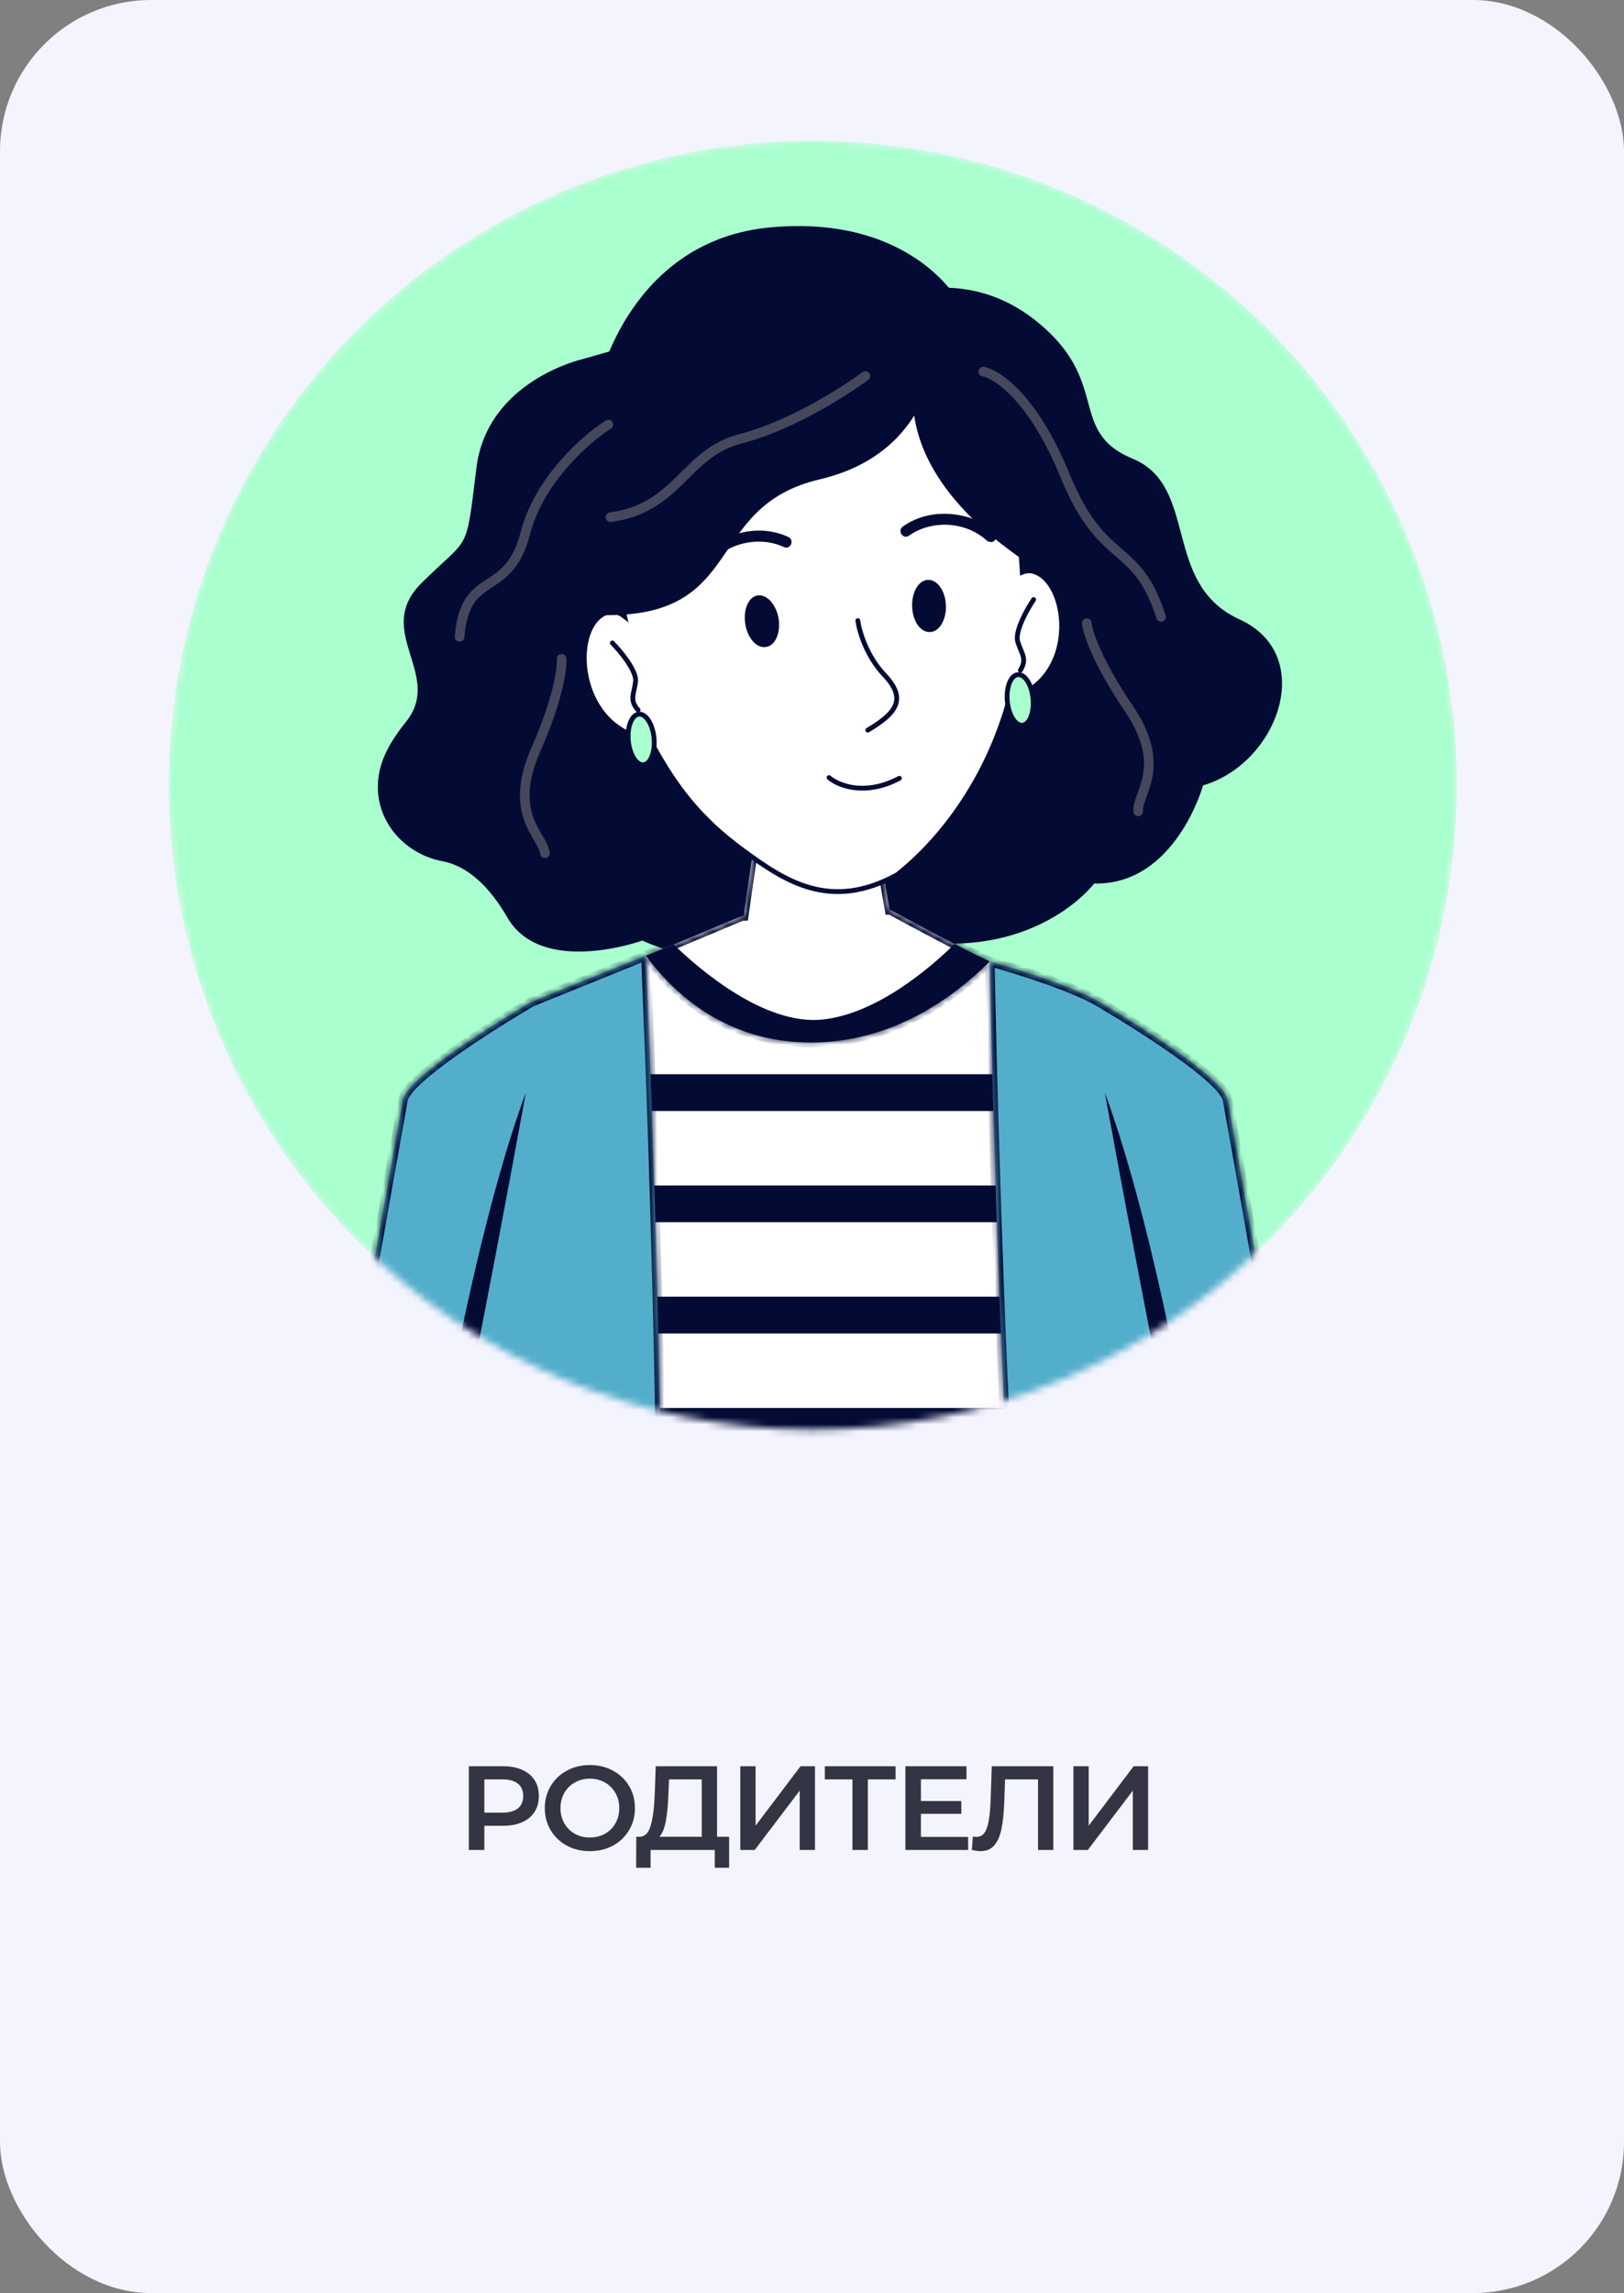 <?xml version="1.0" encoding="UTF-8"?> <svg xmlns="http://www.w3.org/2000/svg" width="231" height="326" viewBox="0 0 231 326" fill="none"><rect x="0" y="0" width="231" height="326" fill="#808080" stroke="none"/><rect width="231" height="326" rx="21.508" fill="#F4F4FF"></rect><mask id="mask0_54_55877" style="mask-type:alpha" maskUnits="userSpaceOnUse" x="24" y="20" width="184" height="184"><circle cx="115.623" cy="111.623" r="91.623" transform="rotate(90 115.623 111.623)" fill="#562EE7"></circle></mask><g mask="url(#mask0_54_55877)"><circle cx="115.623" cy="111.623" r="91.623" transform="rotate(90 115.623 111.623)" fill="#A9FFCD"></circle><path d="M124.28 43.181C124.28 43.181 136.006 36.762 147.144 45.442C158.288 54.181 151.618 61.271 161.136 65.222C170.595 69.178 165.192 82.991 176.297 88.047C187.403 93.102 181.79 108.54 171.13 111.652C171.13 111.652 167.191 125.867 155.63 125.611C155.63 125.611 146.14 138.309 124.819 132.756L116.926 130.322L124.28 43.181Z" fill="#030B34"></path><path d="M82.891 51.051C82.891 51.051 69.309 54.072 67.766 66.523C66.223 78.974 66.903 75.998 59.976 82.873C52.99 89.753 63.184 95.903 57.731 102.643C54.954 106.107 53.775 108.832 53.748 111.808C53.695 117.105 57.781 121.491 62.983 122.445C66.554 123.131 69.68 126.118 72.153 130.412C77.028 138.89 91.366 133.719 91.366 133.719C91.366 133.719 105.962 140.538 113.849 133.754C121.795 126.965 101.497 45.73 101.497 45.73L82.891 51.051Z" fill="#030B34"></path><path d="M128.157 190.299C128.157 190.299 143.007 176.65 136.032 158.61C136.032 158.606 123.48 169.091 128.157 190.299Z" fill="#030B34"></path><path d="M139.919 183.494C139.919 183.494 154.768 169.843 147.793 151.805C147.793 151.805 135.242 162.288 139.919 183.494Z" fill="#030B34"></path><path d="M123.895 191.418C123.895 191.418 135.557 207.872 154.338 203.228C154.338 203.228 145.522 189.454 123.895 191.418Z" fill="#030B34"></path><path d="M139.68 183.99C139.68 183.99 151.348 200.442 170.123 195.8C170.123 195.8 161.307 182.026 139.68 183.99Z" fill="#030B34"></path><path d="M99.62 173.15C99.62 173.15 89.8 155.531 102.08 140.589C102.08 140.589 110.709 154.481 99.62 173.15Z" fill="white"></path><path d="M103.314 175.56C103.314 175.56 87.076 187.525 70.703 177.22C70.703 177.22 83.395 166.905 103.314 175.56Z" fill="white"></path><path d="M90.65 163.546C90.65 163.546 74.412 175.51 58.039 165.207C58.039 165.213 70.731 154.9 90.65 163.546Z" fill="white"></path><path d="M165.954 247.607C165.916 247.703 165.881 247.798 165.846 247.881C165.182 249.318 162.126 251.053 157.789 252.837C174.165 287.105 161.082 282.564 116.935 285.886C111.745 285.886 100.761 285.845 91.872 284.097C82.738 282.303 76.198 255.606 75.057 253.609C74.918 253.368 74.818 253.108 74.76 252.837C74.415 251.554 74.629 249.735 75.092 247.786C75.103 247.725 75.119 247.665 75.14 247.607C76.211 243.329 78.505 238.432 79.204 237.02C79.325 236.758 79.395 236.615 79.395 236.615C79.277 235.131 79.157 233.514 79.051 231.791C78.843 228.604 78.623 225.04 78.428 221.203V221.108C78.345 219.447 78.262 217.739 78.179 215.984C78.025 212.574 77.87 209.022 77.728 205.397C77.655 203.674 77.586 201.931 77.521 200.168C77.45 198.327 77.38 196.46 77.313 194.606V194.594C77.253 192.919 77.205 191.243 77.147 189.579C77.099 187.833 77.039 186.085 77.004 184.349C76.898 180.737 76.796 177.183 76.73 173.762C76.695 171.979 76.659 170.245 76.636 168.545C76.564 164.754 76.516 161.188 76.506 157.958C76.493 156.091 76.493 154.348 76.506 152.729V152.193C76.541 146.858 75.424 144.064 75.53 142.71C75.555 142.554 75.565 142.471 75.565 142.471L75.59 142.459L91.872 135.864C92.609 135.656 93.31 135.484 93.964 135.353C94.475 135.235 94.938 135.145 95.391 135.079L132.151 133.626C132.151 133.626 138.319 135.702 140.791 136.704C145.747 138.699 151.642 141.232 151.869 141.612C151.891 141.647 152.414 145.971 153.199 152.737C153.378 154.342 153.579 156.1 153.793 157.966C154.16 161.198 154.553 164.775 154.97 168.553C155.148 170.254 155.337 171.999 155.528 173.77C155.885 177.216 156.253 180.783 156.633 184.358C156.799 186.093 156.977 187.841 157.156 189.587C157.501 193.166 157.845 196.718 158.154 200.174C158.321 201.945 158.476 203.703 158.63 205.403C158.952 209.171 159.236 212.75 159.46 215.991C159.591 217.847 159.697 219.592 159.78 221.21C160.019 225.405 160.102 228.733 159.971 230.759C160.125 231.033 160.316 231.382 160.542 231.797C161.231 233.067 162.203 234.959 163.143 237.026C164.943 240.939 166.608 245.479 165.954 247.607Z" fill="white"></path><path d="M153.789 157.947H76.501C76.489 156.08 76.489 154.337 76.501 152.718H153.199C153.374 154.323 153.575 156.081 153.789 157.947Z" fill="#030B34"></path><path d="M155.525 173.754H76.726C76.691 171.971 76.656 170.237 76.633 168.537H154.966C155.145 170.237 155.334 171.983 155.525 173.754Z" fill="#030B34"></path><path d="M157.152 189.572H77.151C77.103 187.827 77.043 186.079 77.008 184.343H156.637C156.803 186.079 156.981 187.827 157.152 189.572Z" fill="#030B34"></path><path d="M158.631 205.391H77.719C77.646 203.668 77.577 201.925 77.512 200.162H158.156C158.322 201.924 158.477 203.68 158.631 205.391Z" fill="#030B34"></path><mask id="path-18-inside-1_54_55877" fill="white"><path d="M125.392 122.724L126.546 129.344L126.625 129.341C126.66 129.36 131.645 132.066 135.784 134.207C137.972 135.351 139.934 136.325 140.785 136.68C135.417 142.025 126.735 148.209 115.356 148.209C103.372 148.209 95.915 141.358 91.867 135.851C92.17 135.77 93.736 135.129 95.822 134.276C98.751 133.063 102.673 131.407 105.496 130.228L105.777 130.215L106.686 123.895L107.787 116.242L124.13 115.475L125.392 122.724Z"></path></mask><path d="M125.392 122.724L126.546 129.344L126.625 129.341C126.66 129.36 131.645 132.066 135.784 134.207C137.972 135.351 139.934 136.325 140.785 136.68C135.417 142.025 126.735 148.209 115.356 148.209C103.372 148.209 95.915 141.358 91.867 135.851C92.17 135.77 93.736 135.129 95.822 134.276C98.751 133.063 102.673 131.407 105.496 130.228L105.777 130.215L106.686 123.895L107.787 116.242L124.13 115.475L125.392 122.724Z" fill="white"></path><path d="M125.392 122.724L124.717 122.841L124.717 122.841L125.392 122.724ZM126.546 129.344L125.872 129.462L125.974 130.05L126.571 130.028L126.546 129.344ZM126.625 129.341L126.951 128.74L126.787 128.65L126.6 128.657L126.625 129.341ZM135.784 134.207L136.101 133.601L136.099 133.599L135.784 134.207ZM140.785 136.68L141.268 137.165L141.993 136.442L141.049 136.048L140.785 136.68ZM115.356 148.209L115.356 148.894H115.356V148.209ZM91.867 135.851L91.691 135.19L90.722 135.448L91.316 136.256L91.867 135.851ZM95.822 134.276L96.081 134.909L96.084 134.908L95.822 134.276ZM105.496 130.228L105.465 129.544L105.344 129.55L105.232 129.596L105.496 130.228ZM105.777 130.215L105.808 130.899L106.374 130.873L106.455 130.312L105.777 130.215ZM106.686 123.895L106.008 123.797L106.008 123.797L106.686 123.895ZM107.787 116.242L107.755 115.559L107.19 115.585L107.11 116.145L107.787 116.242ZM124.13 115.475L124.804 115.358L124.701 114.763L124.098 114.791L124.13 115.475ZM125.392 122.724L124.717 122.841L125.872 129.462L126.546 129.344L127.22 129.226L126.066 122.606L125.392 122.724ZM126.546 129.344L126.571 130.028L126.65 130.025L126.625 129.341L126.6 128.657L126.521 128.66L126.546 129.344ZM126.625 129.341L126.299 129.942C126.333 129.961 131.324 132.67 135.47 134.815L135.784 134.207L136.099 133.599C131.966 131.462 126.986 128.758 126.951 128.74L126.625 129.341ZM135.784 134.207L135.467 134.814C137.651 135.955 139.639 136.943 140.522 137.311L140.785 136.68L141.049 136.048C140.229 135.707 138.293 134.747 136.101 133.601L135.784 134.207ZM140.785 136.68L140.302 136.195C134.995 141.48 126.477 147.525 115.356 147.525V148.209V148.894C126.993 148.894 135.839 142.571 141.268 137.165L140.785 136.68ZM115.356 148.209L115.356 147.525C103.671 147.525 96.395 140.855 92.419 135.446L91.867 135.851L91.316 136.256C95.436 141.861 103.073 148.893 115.356 148.894L115.356 148.209ZM91.867 135.851L92.044 136.512C92.246 136.458 92.766 136.255 93.431 135.988C94.124 135.71 95.039 135.335 96.081 134.909L95.822 134.276L95.563 133.642C94.519 134.069 93.609 134.442 92.921 134.718C92.206 135.005 91.791 135.163 91.691 135.19L91.867 135.851ZM95.822 134.276L96.084 134.908C99.014 133.695 102.941 132.036 105.76 130.859L105.496 130.228L105.232 129.596C102.404 130.777 98.489 132.431 95.561 133.643L95.822 134.276ZM105.496 130.228L105.527 130.911L105.808 130.899L105.777 130.215L105.746 129.531L105.465 129.544L105.496 130.228ZM105.777 130.215L106.455 130.312L107.363 123.992L106.686 123.895L106.008 123.797L105.1 130.118L105.777 130.215ZM106.686 123.895L107.363 123.992L108.464 116.34L107.787 116.242L107.11 116.145L106.008 123.797L106.686 123.895ZM107.787 116.242L107.819 116.926L124.162 116.158L124.13 115.475L124.098 114.791L107.755 115.559L107.787 116.242ZM124.13 115.475L123.456 115.592L124.717 122.841L125.392 122.724L126.066 122.607L124.804 115.358L124.13 115.475Z" fill="#030B34" mask="url(#path-18-inside-1_54_55877)"></path><path d="M140.789 136.679C135.42 142.025 126.739 148.209 115.36 148.209C103.376 148.209 95.919 141.359 91.871 135.851C92.174 135.77 93.739 135.129 95.826 134.275C99.434 137.765 108.775 145.874 117.11 144.931C124.708 144.078 132.188 137.719 135.781 134.207C137.976 135.351 139.937 136.324 140.789 136.679Z" fill="#030B34"></path><mask id="path-21-inside-2_54_55877" fill="white"><path d="M91.87 135.845C91.872 135.892 95.567 218.015 93.475 259.706C92.792 273.064 91.546 282.287 89.362 283.301C80.425 287.544 67.292 284.574 60.934 283.301C58.416 282.793 60.187 260.587 63.245 233.953C60.261 238.403 56.999 241.791 54.181 241.282C46.627 239.915 13.047 210.73 13 210.689L27.828 195.489L48.586 205.64C48.599 205.568 56.629 160.033 57.321 156.351C58.015 152.666 75.562 142.456 75.562 142.456C75.563 142.454 75.564 142.453 75.564 142.453L75.588 142.441L91.87 135.845Z"></path></mask><path d="M91.87 135.845C91.872 135.892 95.567 218.015 93.475 259.706C92.792 273.064 91.546 282.287 89.362 283.301C80.425 287.544 67.292 284.574 60.934 283.301C58.416 282.793 60.187 260.587 63.245 233.953C60.261 238.403 56.999 241.791 54.181 241.282C46.627 239.915 13.047 210.73 13 210.689L27.828 195.489L48.586 205.64C48.599 205.568 56.629 160.033 57.321 156.351C58.015 152.666 75.562 142.456 75.562 142.456C75.563 142.454 75.564 142.453 75.564 142.453L75.588 142.441L91.87 135.845Z" fill="#53AECB"></path><path d="M91.87 135.845L92.554 135.814L92.51 134.848L91.613 135.211L91.87 135.845ZM93.475 259.706L94.158 259.741L94.158 259.741L93.475 259.706ZM89.362 283.301L89.074 282.68L89.069 282.683L89.362 283.301ZM60.934 283.301L60.798 283.972L60.799 283.972L60.934 283.301ZM63.245 233.953L63.925 234.032L62.677 233.572L63.245 233.953ZM54.181 241.282L54.059 241.955L54.059 241.955L54.181 241.282ZM13 210.689L12.51 210.211L12.004 210.73L12.551 211.205L13 210.689ZM27.828 195.489L28.129 194.874L27.684 194.656L27.338 195.011L27.828 195.489ZM48.586 205.64L48.285 206.255L49.102 206.654L49.26 205.759L48.586 205.64ZM57.321 156.351L56.649 156.224L56.649 156.224L57.321 156.351ZM75.562 142.456L75.907 143.048L76.198 142.878L76.241 142.544L75.562 142.456ZM75.564 142.453L75.267 141.836L75.041 141.944L74.939 142.173L75.564 142.453ZM75.588 142.441L75.331 141.807L75.311 141.815L75.292 141.824L75.588 142.441ZM91.87 135.845L91.186 135.876C91.189 135.935 94.881 218.02 92.791 259.672L93.475 259.706L94.158 259.741C96.252 218.009 92.555 135.849 92.554 135.814L91.87 135.845ZM93.475 259.706L92.791 259.671C92.45 266.343 91.969 271.958 91.306 276.023C90.974 278.058 90.6 279.676 90.186 280.835C89.978 281.415 89.769 281.856 89.564 282.171C89.356 282.492 89.184 282.629 89.074 282.68L89.362 283.301L89.65 283.922C90.086 283.719 90.432 283.347 90.711 282.918C90.995 282.481 91.247 281.932 91.474 281.296C91.929 280.022 92.319 278.31 92.657 276.243C93.332 272.103 93.816 266.427 94.158 259.741L93.475 259.706ZM89.362 283.301L89.069 282.683C84.759 284.729 79.383 285.055 74.23 284.687C69.087 284.319 64.261 283.269 61.068 282.63L60.934 283.301L60.799 283.972C63.965 284.606 68.885 285.677 74.132 286.052C79.369 286.426 85.028 286.116 89.656 283.919L89.362 283.301ZM60.934 283.301L61.069 282.63C61.168 282.65 61.163 282.706 61.089 282.59C61.018 282.477 60.931 282.275 60.846 281.953C60.678 281.313 60.555 280.355 60.486 279.084C60.348 276.554 60.427 272.929 60.681 268.464C61.191 259.54 62.396 247.346 63.925 234.032L63.245 233.953L62.565 233.875C61.036 247.195 59.827 259.421 59.315 268.386C59.059 272.864 58.977 276.55 59.119 279.159C59.19 280.458 59.318 281.526 59.523 282.302C59.624 282.687 59.755 283.041 59.933 283.322C60.108 283.599 60.384 283.888 60.798 283.972L60.934 283.301ZM63.245 233.953L62.677 233.572C61.198 235.777 59.676 237.679 58.202 238.961C56.705 240.262 55.395 240.806 54.303 240.608L54.181 241.282L54.059 241.955C55.784 242.267 57.515 241.371 59.099 239.994C60.707 238.596 62.307 236.58 63.813 234.335L63.245 233.953ZM54.181 241.282L54.303 240.608C53.482 240.46 52.218 239.907 50.582 238.981C48.966 238.066 47.054 236.827 44.957 235.369C40.764 232.453 35.871 228.686 31.203 224.954C21.869 217.49 13.47 210.191 13.449 210.172L13 210.689L12.551 211.205C12.577 211.228 20.992 218.542 30.348 226.022C35.025 229.762 39.946 233.551 44.176 236.492C46.29 237.963 48.24 239.228 49.907 240.172C51.553 241.103 52.991 241.762 54.059 241.955L54.181 241.282ZM13 210.689L13.49 211.167L28.318 195.966L27.828 195.489L27.338 195.011L12.51 210.211L13 210.689ZM27.828 195.489L27.527 196.103L48.285 206.255L48.586 205.64L48.887 205.025L28.129 194.874L27.828 195.489ZM48.586 205.64L49.26 205.759C49.273 205.682 57.302 160.154 57.994 156.477L57.321 156.351L56.649 156.224C55.955 159.911 47.924 205.453 47.912 205.521L48.586 205.64ZM57.321 156.351L57.994 156.478C58.045 156.206 58.288 155.761 58.822 155.143C59.335 154.549 60.048 153.874 60.906 153.148C62.621 151.696 64.855 150.091 67.084 148.589C69.31 147.09 71.516 145.704 73.167 144.693C73.993 144.187 74.678 143.775 75.157 143.49C75.397 143.348 75.584 143.237 75.712 143.162C75.776 143.124 75.825 143.096 75.858 143.077C75.874 143.067 75.886 143.06 75.895 143.055C75.899 143.053 75.902 143.051 75.904 143.05C75.905 143.049 75.906 143.049 75.906 143.048C75.906 143.048 75.906 143.048 75.906 143.048C75.907 143.048 75.907 143.048 75.562 142.456C75.218 141.865 75.218 141.865 75.218 141.865C75.218 141.865 75.218 141.865 75.217 141.866C75.217 141.866 75.216 141.866 75.215 141.867C75.213 141.868 75.209 141.87 75.205 141.873C75.196 141.878 75.183 141.885 75.167 141.895C75.133 141.915 75.083 141.944 75.018 141.982C74.889 142.058 74.699 142.17 74.457 142.314C73.974 142.602 73.283 143.017 72.452 143.526C70.791 144.544 68.567 145.941 66.32 147.454C64.075 148.966 61.793 150.604 60.022 152.103C59.138 152.852 58.365 153.579 57.787 154.248C57.228 154.895 56.771 155.574 56.649 156.224L57.321 156.351ZM75.562 142.456L76.241 142.544C76.236 142.586 76.227 142.622 76.218 142.653C76.213 142.668 76.208 142.682 76.203 142.696C76.201 142.702 76.198 142.708 76.196 142.715C76.194 142.718 76.193 142.721 76.192 142.724C76.191 142.725 76.191 142.726 76.19 142.728C76.19 142.729 76.189 142.729 76.189 142.73C76.189 142.73 76.189 142.731 76.189 142.731C76.188 142.731 76.188 142.731 76.188 142.732C76.188 142.732 76.188 142.732 76.188 142.732C76.188 142.732 76.188 142.732 75.564 142.453C74.939 142.173 74.939 142.173 74.939 142.173C74.939 142.173 74.939 142.173 74.939 142.173C74.939 142.174 74.939 142.174 74.939 142.174C74.938 142.174 74.938 142.175 74.938 142.175C74.938 142.176 74.937 142.176 74.937 142.177C74.936 142.179 74.936 142.18 74.935 142.182C74.934 142.184 74.933 142.188 74.931 142.191C74.929 142.197 74.926 142.203 74.924 142.21C74.918 142.223 74.913 142.238 74.909 142.254C74.899 142.286 74.89 142.325 74.884 142.369L75.562 142.456ZM75.564 142.453L75.86 143.069L75.884 143.058L75.588 142.441L75.292 141.824L75.267 141.836L75.564 142.453ZM75.588 142.441L75.845 143.075L92.127 136.479L91.87 135.845L91.613 135.211L75.331 141.807L75.588 142.441Z" fill="#030B34" mask="url(#path-21-inside-2_54_55877)"></path><path d="M74.793 155.332C74.793 155.332 61.474 228.951 57.328 238.301C57.328 238.301 64.287 183.812 74.793 155.332Z" fill="#030B34"></path><mask id="path-24-inside-3_54_55877" fill="white"><path d="M140.785 136.679C140.785 136.679 151.743 139.702 156.375 142.457C156.375 142.457 173.921 152.667 174.614 156.351C175.308 160.038 183.358 205.64 183.358 205.64L197.567 196.018L219.112 202.547C219.112 202.547 185.32 239.914 177.771 241.282H177.771C180.187 256.621 181.75 268.164 181.669 270.32C181.393 277.671 161.939 282.273 152.653 281.615C143.368 280.957 140.785 136.679 140.785 136.679Z"></path></mask><path d="M140.785 136.679C140.785 136.679 151.743 139.702 156.375 142.457C156.375 142.457 173.921 152.667 174.614 156.351C175.308 160.038 183.358 205.64 183.358 205.64L197.567 196.018L219.112 202.547C219.112 202.547 185.32 239.914 177.771 241.282H177.771C180.187 256.621 181.75 268.164 181.669 270.32C181.393 277.671 161.939 282.273 152.653 281.615C143.368 280.957 140.785 136.679 140.785 136.679Z" fill="#53AECB"></path><path d="M140.785 136.679L140.967 136.02L140.085 135.776L140.101 136.692L140.785 136.679ZM156.375 142.457L156.025 143.045L156.031 143.048L156.375 142.457ZM174.614 156.351L175.287 156.225L175.287 156.225L174.614 156.351ZM183.358 205.64L182.685 205.759L182.868 206.799L183.742 206.207L183.358 205.64ZM197.567 196.018L197.766 195.363L197.454 195.269L197.184 195.452L197.567 196.018ZM219.112 202.547L219.62 203.006L220.344 202.205L219.311 201.892L219.112 202.547ZM177.771 241.282V241.966H177.833L177.894 241.955L177.771 241.282ZM177.771 241.282V240.598H176.97L177.095 241.388L177.771 241.282ZM181.669 270.32L182.353 270.346L182.353 270.346L181.669 270.32ZM152.653 281.615L152.605 282.298L152.605 282.298L152.653 281.615ZM140.785 136.679C140.603 137.339 140.603 137.339 140.603 137.339C140.603 137.339 140.603 137.339 140.604 137.339C140.604 137.339 140.604 137.339 140.605 137.34C140.606 137.34 140.608 137.34 140.611 137.341C140.616 137.343 140.623 137.345 140.633 137.347C140.654 137.353 140.684 137.362 140.725 137.373C140.805 137.396 140.924 137.429 141.077 137.473C141.384 137.56 141.828 137.688 142.375 137.851C143.47 138.176 144.977 138.637 146.628 139.185C149.951 140.286 153.781 141.71 156.025 143.045L156.375 142.457L156.725 141.869C154.337 140.448 150.373 138.984 147.059 137.886C145.391 137.333 143.869 136.867 142.764 136.539C142.212 136.375 141.763 136.245 141.453 136.157C141.297 136.112 141.176 136.078 141.094 136.055C141.053 136.044 141.021 136.035 141 136.029C140.989 136.026 140.981 136.024 140.976 136.022C140.973 136.021 140.971 136.021 140.969 136.02C140.969 136.02 140.968 136.02 140.968 136.02C140.968 136.02 140.967 136.02 140.967 136.02C140.967 136.02 140.967 136.02 140.785 136.679ZM156.375 142.457C156.031 143.048 156.031 143.048 156.031 143.048C156.031 143.048 156.031 143.048 156.031 143.049C156.032 143.049 156.033 143.049 156.034 143.05C156.036 143.051 156.039 143.053 156.043 143.055C156.051 143.06 156.063 143.067 156.08 143.077C156.113 143.096 156.161 143.125 156.225 143.162C156.353 143.237 156.541 143.348 156.78 143.491C157.259 143.776 157.945 144.187 158.77 144.693C160.421 145.705 162.627 147.091 164.852 148.59C167.081 150.091 169.316 151.697 171.03 153.148C171.888 153.875 172.6 154.55 173.114 155.144C173.647 155.761 173.891 156.207 173.942 156.478L174.614 156.351L175.287 156.225C175.164 155.575 174.708 154.895 174.149 154.249C173.57 153.579 172.798 152.852 171.914 152.104C170.143 150.604 167.861 148.966 165.617 147.455C163.37 145.941 161.146 144.544 159.485 143.526C158.654 143.017 157.964 142.602 157.48 142.315C157.239 142.171 157.049 142.059 156.919 141.983C156.854 141.944 156.805 141.915 156.771 141.896C156.754 141.886 156.741 141.878 156.733 141.873C156.728 141.871 156.725 141.869 156.723 141.867C156.722 141.867 156.721 141.866 156.72 141.866C156.72 141.866 156.72 141.866 156.719 141.866C156.719 141.865 156.719 141.865 156.375 142.457ZM174.614 156.351L173.942 156.478C174.288 158.316 176.473 170.633 178.573 182.498C179.622 188.428 180.65 194.244 181.416 198.576C181.799 200.743 182.116 202.539 182.337 203.793C182.448 204.42 182.535 204.911 182.594 205.246C182.624 205.414 182.646 205.542 182.661 205.628C182.669 205.672 182.675 205.704 182.679 205.726C182.681 205.737 182.682 205.746 182.683 205.751C182.684 205.754 182.684 205.756 182.684 205.757C182.684 205.758 182.684 205.758 182.684 205.759C182.685 205.759 182.685 205.759 183.358 205.64C184.032 205.521 184.032 205.521 184.032 205.521C184.032 205.521 184.032 205.52 184.032 205.519C184.032 205.518 184.031 205.516 184.031 205.513C184.03 205.508 184.028 205.499 184.026 205.488C184.023 205.466 184.017 205.434 184.009 205.39C183.994 205.304 183.971 205.176 183.942 205.008C183.883 204.673 183.796 204.182 183.685 203.555C183.463 202.301 183.146 200.505 182.764 198.338C181.998 194.006 180.97 188.19 179.92 182.259C177.822 170.401 175.635 158.073 175.287 156.225L174.614 156.351ZM183.358 205.64L183.742 206.207L197.951 196.585L197.567 196.018L197.184 195.452L182.975 205.074L183.358 205.64ZM197.567 196.018L197.369 196.673L218.914 203.202L219.112 202.547L219.311 201.892L197.766 195.363L197.567 196.018ZM219.112 202.547C218.605 202.088 218.605 202.088 218.604 202.088C218.604 202.088 218.604 202.089 218.603 202.089C218.602 202.09 218.601 202.092 218.599 202.094C218.595 202.099 218.589 202.105 218.581 202.114C218.564 202.132 218.54 202.159 218.508 202.194C218.444 202.265 218.349 202.369 218.225 202.506C217.976 202.78 217.61 203.181 217.141 203.693C216.203 204.716 214.855 206.179 213.214 207.94C209.93 211.462 205.475 216.17 200.785 220.921C196.094 225.673 191.176 230.458 186.965 234.137C184.859 235.977 182.94 237.532 181.323 238.664C179.674 239.818 178.43 240.467 177.649 240.609L177.771 241.282L177.894 241.955C179 241.755 180.463 240.937 182.107 239.785C183.782 238.613 185.742 237.023 187.866 235.168C192.114 231.456 197.059 226.643 201.759 221.882C206.461 217.119 210.926 212.401 214.215 208.873C215.859 207.109 217.21 205.643 218.15 204.617C218.62 204.104 218.987 203.702 219.237 203.427C219.362 203.29 219.458 203.185 219.522 203.114C219.554 203.078 219.579 203.051 219.595 203.033C219.603 203.024 219.609 203.017 219.614 203.013C219.616 203.01 219.617 203.009 219.618 203.007C219.619 203.007 219.619 203.006 219.619 203.006C219.62 203.006 219.62 203.006 219.112 202.547ZM177.771 241.282V240.598H177.771V241.282V241.966H177.771V241.282ZM177.771 241.282L177.095 241.388C178.302 249.055 179.296 255.77 179.978 260.836C180.319 263.369 180.581 265.487 180.753 267.103C180.927 268.738 181.003 269.813 180.985 270.294L181.669 270.32L182.353 270.346C182.375 269.749 182.286 268.572 182.114 266.958C181.94 265.324 181.676 263.193 181.334 260.653C180.651 255.574 179.655 248.848 178.446 241.176L177.771 241.282ZM181.669 270.32L180.985 270.294C180.928 271.817 179.868 273.315 177.923 274.725C175.995 276.121 173.321 277.338 170.326 278.321C164.333 280.286 157.238 281.254 152.702 280.932L152.653 281.615L152.605 282.298C157.354 282.634 164.629 281.63 170.753 279.621C173.817 278.616 176.638 277.345 178.726 275.833C180.796 274.333 182.272 272.498 182.353 270.346L181.669 270.32ZM152.653 281.615L152.702 280.932C152.643 280.928 152.509 280.892 152.299 280.67C152.089 280.449 151.855 280.095 151.606 279.581C151.109 278.554 150.619 277.027 150.143 275.039C149.194 271.073 148.335 265.416 147.561 258.614C146.016 245.018 144.824 226.939 143.921 208.866C143.018 190.797 142.405 172.747 142.018 159.214C141.824 152.447 141.687 146.81 141.598 142.865C141.554 140.892 141.522 139.343 141.501 138.286C141.49 137.758 141.482 137.353 141.477 137.08C141.474 136.944 141.473 136.841 141.471 136.771C141.471 136.737 141.47 136.711 141.47 136.693C141.47 136.685 141.47 136.678 141.469 136.674C141.469 136.672 141.469 136.67 141.469 136.669C141.469 136.668 141.469 136.667 140.785 136.679C140.101 136.692 140.101 136.692 140.101 136.693C140.101 136.694 140.101 136.696 140.101 136.698C140.101 136.703 140.101 136.709 140.101 136.718C140.102 136.736 140.102 136.762 140.103 136.797C140.104 136.866 140.106 136.97 140.109 137.106C140.114 137.38 140.122 137.785 140.132 138.314C140.153 139.371 140.186 140.922 140.23 142.896C140.319 146.843 140.456 152.483 140.65 159.253C141.037 172.792 141.65 190.852 142.554 208.935C143.457 227.014 144.651 245.128 146.202 258.768C146.976 265.585 147.843 271.308 148.812 275.358C149.295 277.377 149.813 279.018 150.374 280.177C150.654 280.756 150.961 281.249 151.306 281.612C151.65 281.976 152.083 282.261 152.605 282.298L152.653 281.615Z" fill="#030B34" mask="url(#path-24-inside-3_54_55877)"></path><path d="M157.152 155.332C157.152 155.332 170.474 228.951 174.617 238.301C174.626 238.301 167.667 183.812 157.152 155.332Z" fill="#030B34"></path><path d="M151.111 75.888C152.737 93.76 139.135 109.628 120.732 111.302C102.329 112.977 84.075 99.295 82.449 81.423C80.823 63.551 96.436 48.214 114.838 46.539C133.182 44.87 149.484 58.016 151.111 75.888Z" fill="#030B34"></path><path d="M136.323 42.799C136.323 42.799 129.614 30.505 109.618 32.324C89.623 34.144 85.212 54.29 85.212 54.29L115.734 67.51L136.323 42.799Z" fill="#030B34"></path><path fill-rule="evenodd" clip-rule="evenodd" d="M107.33 49.719C109.115 49.081 110.365 48.432 111.507 47.912C114.247 46.651 115.839 45.852 120.574 46.254C129.448 47.052 141.193 57.164 144.1 71.47C144.83 74.912 145.248 78.205 145.415 81.341C145.989 81.111 146.696 81.046 147.442 81.395C152.209 83.459 153.272 96.446 143.894 99.262C143.776 99.273 143.722 99.337 143.599 99.289C140.302 111.424 133.338 119.848 127.622 124.353C118.051 129.625 111.584 125.218 105.594 120.827C99.604 116.436 96.225 111.986 93.168 106.495C92.948 106.039 92.67 105.589 92.509 105.128C82.412 103.965 81.059 90.41 85.547 87.444C86.78 86.618 87.874 86.875 88.834 87.621C86.71 78.655 84.649 57.968 107.33 49.719Z" fill="white" stroke="#030B34" stroke-width="0.684"></path><path d="M133.118 49.395C133.118 49.395 133.044 64.27 116.625 68.143C99.912 72.043 106.353 87.93 85.554 87.444C85.554 87.444 75.257 71.016 85.277 58.923C91.92 50.884 105.636 43.451 115.931 43.525C119.326 43.573 128.077 48.902 133.118 49.395Z" fill="#030B34"></path><path d="M131.028 50.655C131.028 50.655 122.166 67.638 153.172 84.204C153.172 84.204 153.182 72.547 149.433 66.644C145.695 60.858 131.028 50.655 131.028 50.655Z" fill="#030B34"></path><path d="M117.926 110.547C119.218 111.678 123.047 113.232 127.926 110.647" stroke="#030B34" stroke-width="0.684" stroke-linecap="round"></path><path d="M122.016 88.229C122.209 89.698 123.249 93.291 125.813 95.972C128.971 99.312 127.61 101.339 123.433 103.8" stroke="#030B34" stroke-width="0.684" stroke-linecap="round"></path><path d="M106.004 88.675C105.698 86.622 106.486 84.825 107.778 84.648C109.07 84.471 110.39 85.897 110.754 87.946C111.06 89.999 110.272 91.796 108.98 91.973C107.634 92.214 106.309 90.729 106.004 88.675Z" fill="#030B34"></path><path d="M129.743 86.217C129.673 84.142 130.708 82.442 132.016 82.442C133.319 82.383 134.477 84.002 134.547 86.078C134.617 88.153 133.582 89.853 132.274 89.853C130.912 89.917 129.813 88.293 129.743 86.217Z" fill="#030B34"></path><path d="M99.621 80.633C97.83 79.249 105.304 73.157 112.136 76.342C113.069 76.792 112.426 78.219 111.493 77.768C107.83 76.079 103.122 77.281 100.736 80.472C100.409 80.799 99.943 80.901 99.621 80.633Z" fill="#030B34"></path><path d="M141.499 76.822C143.011 75.138 134.559 70.495 128.415 74.86C127.578 75.472 128.469 76.758 129.305 76.147C132.603 73.825 137.45 74.157 140.373 76.865C140.753 77.127 141.231 77.143 141.499 76.822Z" fill="#030B34"></path><path d="M87.102 91.407C88.281 92.608 90.62 95.428 90.4 96.935C90.153 98.801 89.505 99.514 90.765 100.946" stroke="#030B34" stroke-width="0.684" stroke-linecap="round"></path><path d="M147.023 85.24C146.08 86.634 144.289 89.83 144.777 91.272C145.357 93.063 146.123 93.648 145.142 95.283" stroke="#030B34" stroke-width="0.684" stroke-linecap="round"></path><path d="M139.852 52.826C141.846 53.18 146.978 56.638 151.408 67.415C156.852 80.836 161.581 76.6 165.148 87.694" stroke="#45485C" stroke-width="1.369" stroke-linecap="round"></path><path d="M123.081 53.461C121.076 54.952 113.124 60.373 105.28 62.396C97.435 64.418 96.481 72.236 86.846 73.529" stroke="#45485C" stroke-width="1.369" stroke-linecap="round"></path><path d="M86.535 60.354C83.442 62.301 76.718 68.147 74.735 75.761C72.328 85.258 66.15 80.765 65.374 90.529" stroke="#45485C" stroke-width="1.369" stroke-linecap="round"></path><path d="M79.873 93.67C79.986 94.909 79.434 99.3 76.18 106.674C72.143 115.902 77.285 118.824 77.511 121.302" stroke="#45485C" stroke-width="1.369" stroke-linecap="round"></path><path d="M154.586 88.596C154.699 89.834 156.034 94.054 160.566 100.719C166.202 109.067 161.672 112.869 161.897 115.347" stroke="#45485C" stroke-width="1.369" stroke-linecap="round"></path><path d="M91.53 108.726C92.54 108.634 93.212 106.949 93.031 104.962C92.85 102.975 91.885 101.438 90.875 101.53C89.865 101.622 89.194 103.307 89.374 105.295C89.555 107.282 90.52 108.818 91.53 108.726Z" fill="#A9FFCD" stroke="#030B34" stroke-width="0.684" stroke-miterlimit="10"></path><path d="M145.436 103.107C146.446 103.015 147.118 101.329 146.938 99.342C146.757 97.355 145.791 95.819 144.782 95.911C143.772 96.003 143.1 97.688 143.281 99.675C143.461 101.662 144.427 103.199 145.436 103.107Z" fill="#A9FFCD" stroke="#030B34" stroke-width="0.684" stroke-miterlimit="10"></path></g><path d="M71.583 251.1C72.615 251.1 73.51 251.27 74.269 251.61C75.04 251.95 75.629 252.437 76.037 253.072C76.445 253.707 76.649 254.46 76.649 255.333C76.649 256.194 76.445 256.948 76.037 257.594C75.629 258.229 75.04 258.716 74.269 259.056C73.51 259.396 72.615 259.566 71.583 259.566H68.897V263H66.687V251.1H71.583ZM71.481 257.696C72.445 257.696 73.176 257.492 73.674 257.084C74.173 256.676 74.422 256.092 74.422 255.333C74.422 254.574 74.173 253.99 73.674 253.582C73.176 253.174 72.445 252.97 71.481 252.97H68.897V257.696H71.481ZM83.904 263.17C82.691 263.17 81.598 262.909 80.623 262.388C79.648 261.855 78.883 261.124 78.328 260.195C77.773 259.254 77.495 258.206 77.495 257.05C77.495 255.894 77.773 254.851 78.328 253.922C78.883 252.981 79.648 252.25 80.623 251.729C81.598 251.196 82.691 250.93 83.904 250.93C85.117 250.93 86.21 251.196 87.185 251.729C88.16 252.25 88.925 252.976 89.48 253.905C90.035 254.834 90.313 255.883 90.313 257.05C90.313 258.217 90.035 259.266 89.48 260.195C88.925 261.124 88.16 261.855 87.185 262.388C86.21 262.909 85.117 263.17 83.904 263.17ZM83.904 261.232C84.697 261.232 85.411 261.056 86.046 260.705C86.681 260.342 87.179 259.844 87.542 259.209C87.905 258.563 88.086 257.843 88.086 257.05C88.086 256.257 87.905 255.543 87.542 254.908C87.179 254.262 86.681 253.763 86.046 253.412C85.411 253.049 84.697 252.868 83.904 252.868C83.111 252.868 82.397 253.049 81.762 253.412C81.127 253.763 80.629 254.262 80.266 254.908C79.903 255.543 79.722 256.257 79.722 257.05C79.722 257.843 79.903 258.563 80.266 259.209C80.629 259.844 81.127 260.342 81.762 260.705C82.397 261.056 83.111 261.232 83.904 261.232ZM103.712 261.13V265.533H101.672V263H92.543V265.533H90.486L90.503 261.13H91.013C91.761 261.096 92.283 260.546 92.577 259.481C92.883 258.404 93.07 256.869 93.138 254.874L93.274 251.1H101.995V261.13H103.712ZM95.076 255.078C95.02 256.619 94.895 257.906 94.702 258.937C94.51 259.957 94.204 260.688 93.784 261.13H99.819V252.97H95.161L95.076 255.078ZM105.3 251.1H107.476V259.549L113.868 251.1H115.925V263H113.749V254.568L107.357 263H105.3V251.1ZM127.388 252.97H123.444V263H121.251V252.97H117.324V251.1H127.388V252.97ZM137.709 261.147V263H128.784V251.1H137.471V252.953H130.994V256.047H136.74V257.866H130.994V261.147H137.709ZM149.828 251.1V263H147.652V252.97H142.96L142.858 255.945C142.802 257.611 142.666 258.965 142.45 260.008C142.235 261.039 141.889 261.827 141.413 262.371C140.937 262.904 140.28 263.17 139.441 263.17C139.147 263.17 138.744 263.113 138.234 263L138.387 261.079C138.535 261.124 138.705 261.147 138.897 261.147C139.589 261.147 140.076 260.739 140.359 259.923C140.654 259.096 140.835 257.798 140.903 256.03L141.073 251.1H149.828ZM152.683 251.1H154.859V259.549L161.251 251.1H163.308V263H161.132V254.568L154.74 263H152.683V251.1Z" fill="#333544"></path></svg> 